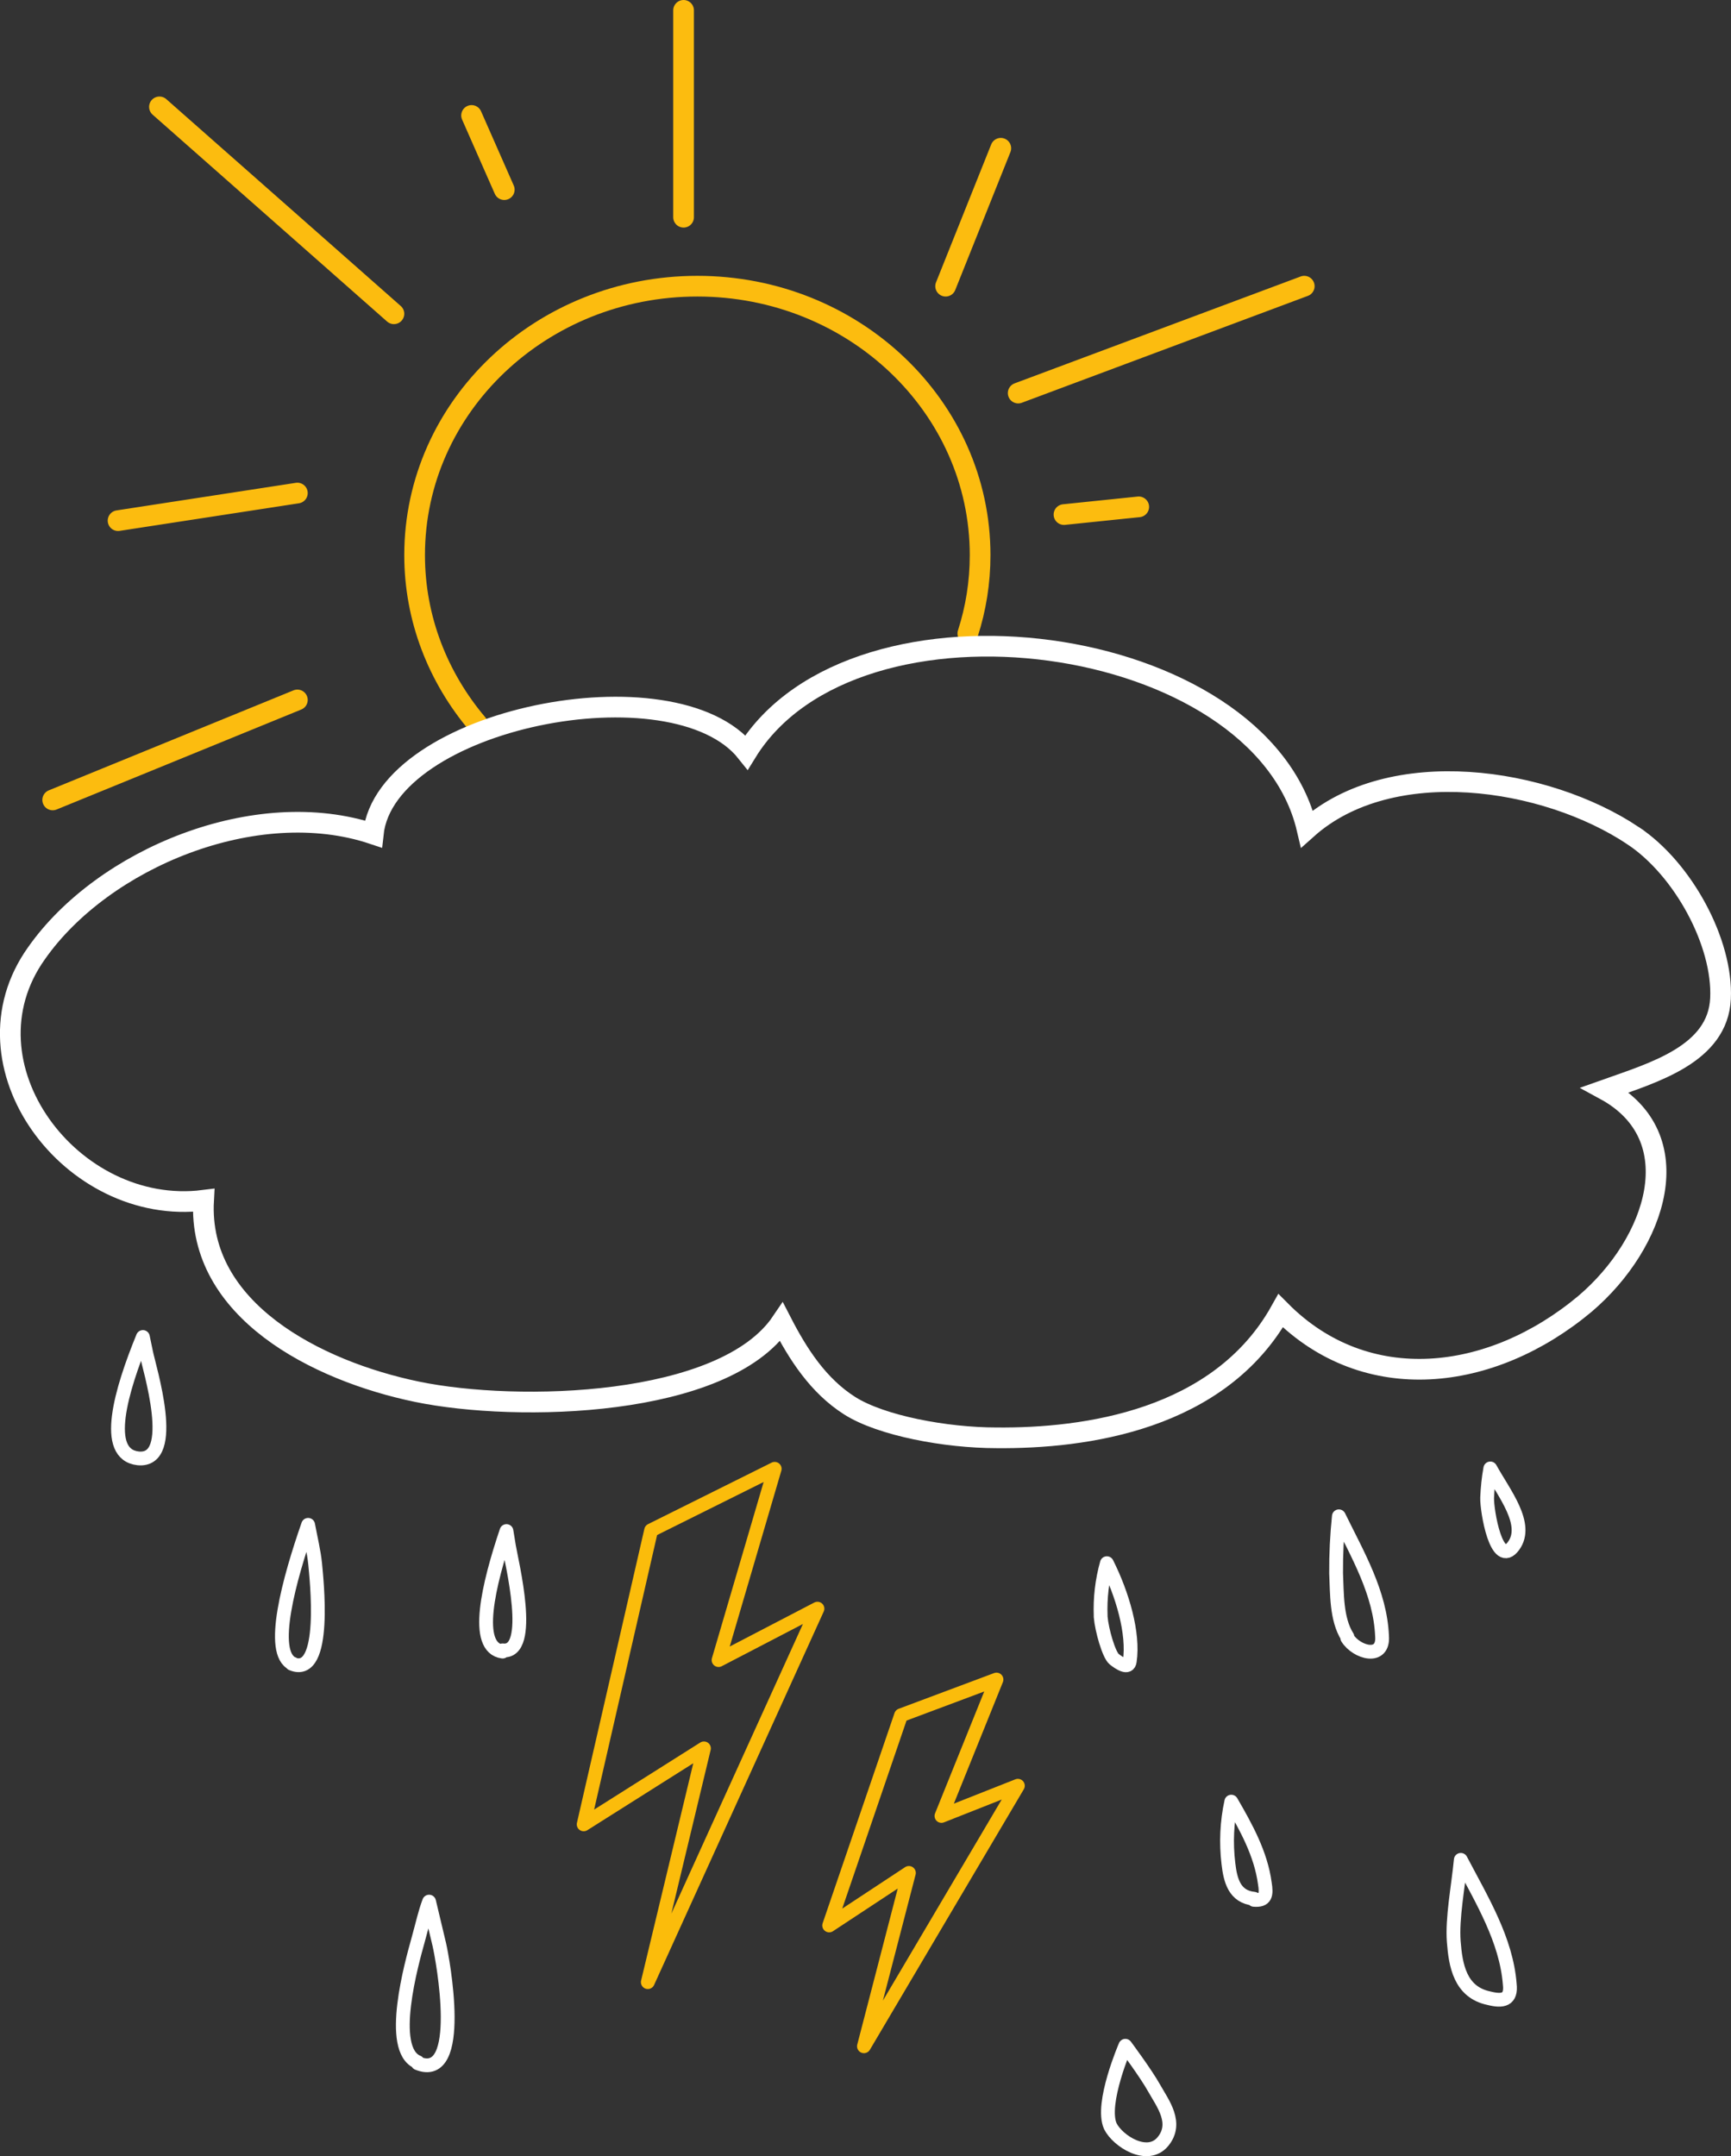 <svg xmlns="http://www.w3.org/2000/svg" viewBox="0 0 125.5 156.33"><rect x="0" y="0" width="125.5" height="156.33" fill="#333333" stroke="none"/><g fill="none" stroke-miterlimit="10"><g stroke="#fbbc0b" stroke-linejoin="round"><path d="M52.097 120.367l7.17-3.73-12.3 27.08 4.07-16.95-8.72 5.51 4.89-21.32 8.96-4.46-4.07 13.87zM68.257 131.667l5.54-2.19-11.16 18.89 3.26-12.57-5.78 3.81 5.21-15.24 6.92-2.59-3.99 9.89z"/></g><path d="M97.69 118.68c-.82-1.29-.75-3.19-.82-4.61-.01-1.38.06-2.76.2-4.13 1.36 2.78 3 5.56 3.13 8.68.14 1.76-1.84 1.22-2.52.14l.01-.08zM107.82 108.59c.03-.71.1-1.42.23-2.12 1 1.81 2.82 4.05 1.69 5.61-1.24 1.71-1.95-2.56-1.92-3.49zM79.8 117.16c-.05-1.29.1-2.58.45-3.82 1.13 2.25 1.96 5.09 1.66 7.11-.08.6-.75.15-1.13-.15s-.9-2.1-.98-3.07v-.07zM90.92 137.67c-1.43-.14-1.72-1.35-1.86-2.56-.18-1.5-.11-3.01.21-4.48 1.07 1.85 2.14 3.77 2.43 5.91.14.85.07 1.28-.79 1.21l.01-.08zM107.94 144.88c-2.09-.44-2.41-2.4-2.54-4.1s.32-3.97.51-5.93c1.52 2.9 3.3 5.8 3.55 9.02.13 1.14-.5 1.27-1.52 1.01zM81.59 148.33s-1.82 4.2-1.09 5.83c.54 1.09 2.7 2.46 3.81 1.12 1.11-1.34-.01-2.77-.61-3.84-.61-1.1-2.11-3.11-2.11-3.11zM36.44 119.75c-2.13-.28-1.02-4.88.28-8.74l.18 1.1c.18 1.1 1.85 7.82-.46 7.55v.09zM10.02 105.74c-2.61-.28-1.25-4.91.34-8.8l.23 1.11c.22 1.11 2.38 7.97-.57 7.69zM21.24 120.64c-1.77-.76-.25-6.21 1.1-10.08.17.92.42 1.93.51 2.85.08.92.93 8.31-1.69 7.22h.08zM30.29 149.52c-2.22-.9-.41-7.29 0-8.77s.49-1.97.82-2.87c.25 1.07.49 2.05.74 3.11.25 1.07 1.89 10-1.56 8.61v-.08z" stroke="#fff" stroke-linejoin="round"/><path stroke="#fcbc0f" stroke-width="1.5" stroke-linecap="round" d="M11.56 7.75l17 15M73.82 28.5l20.74-7.75M8.56 37.75l13-2M3.82 58l17.74-7.25M36.56 13.75l-2.37-5.38M82.56 36.75l-5.42.56M49.56.75v15M72.56 10.75l-4 10M70.17 45.93c.58-1.8.89-3.7.89-5.68 0-10.77-9.18-19.5-20.5-19.5s-20.5 8.73-20.5 19.5c0 4.63 1.71 8.88 4.54 12.23"/><path d="M118.4 60.59c-6.34-4.23-17.56-5.93-23.64-.5-3.36-14.32-32.77-18.3-40.63-5.55-5.26-6.62-26.18-2.46-27.07 5.93-8.49-2.84-19.59 1.77-24.41 8.64-5.77 8.08 2.54 19.12 12.11 17.92-.44 7.95 8.18 12.37 15.47 13.88 7.29 1.51 22.25 1.14 26.43-5.05 1.2 2.33 2.66 4.61 4.94 6.06 2.28 1.45 6.97 2.33 10.65 2.33 6.4.06 16.16-1.26 20.6-9.21 6.21 6.25 15.28 5.17 22.06-.5 5.2-4.42 7.73-12.11 1.46-15.52 3.55-1.26 8.18-2.59 8.37-6.62.19-4.05-2.72-9.41-6.34-11.81z" stroke="#fff" stroke-width="1.5"/></g></svg>